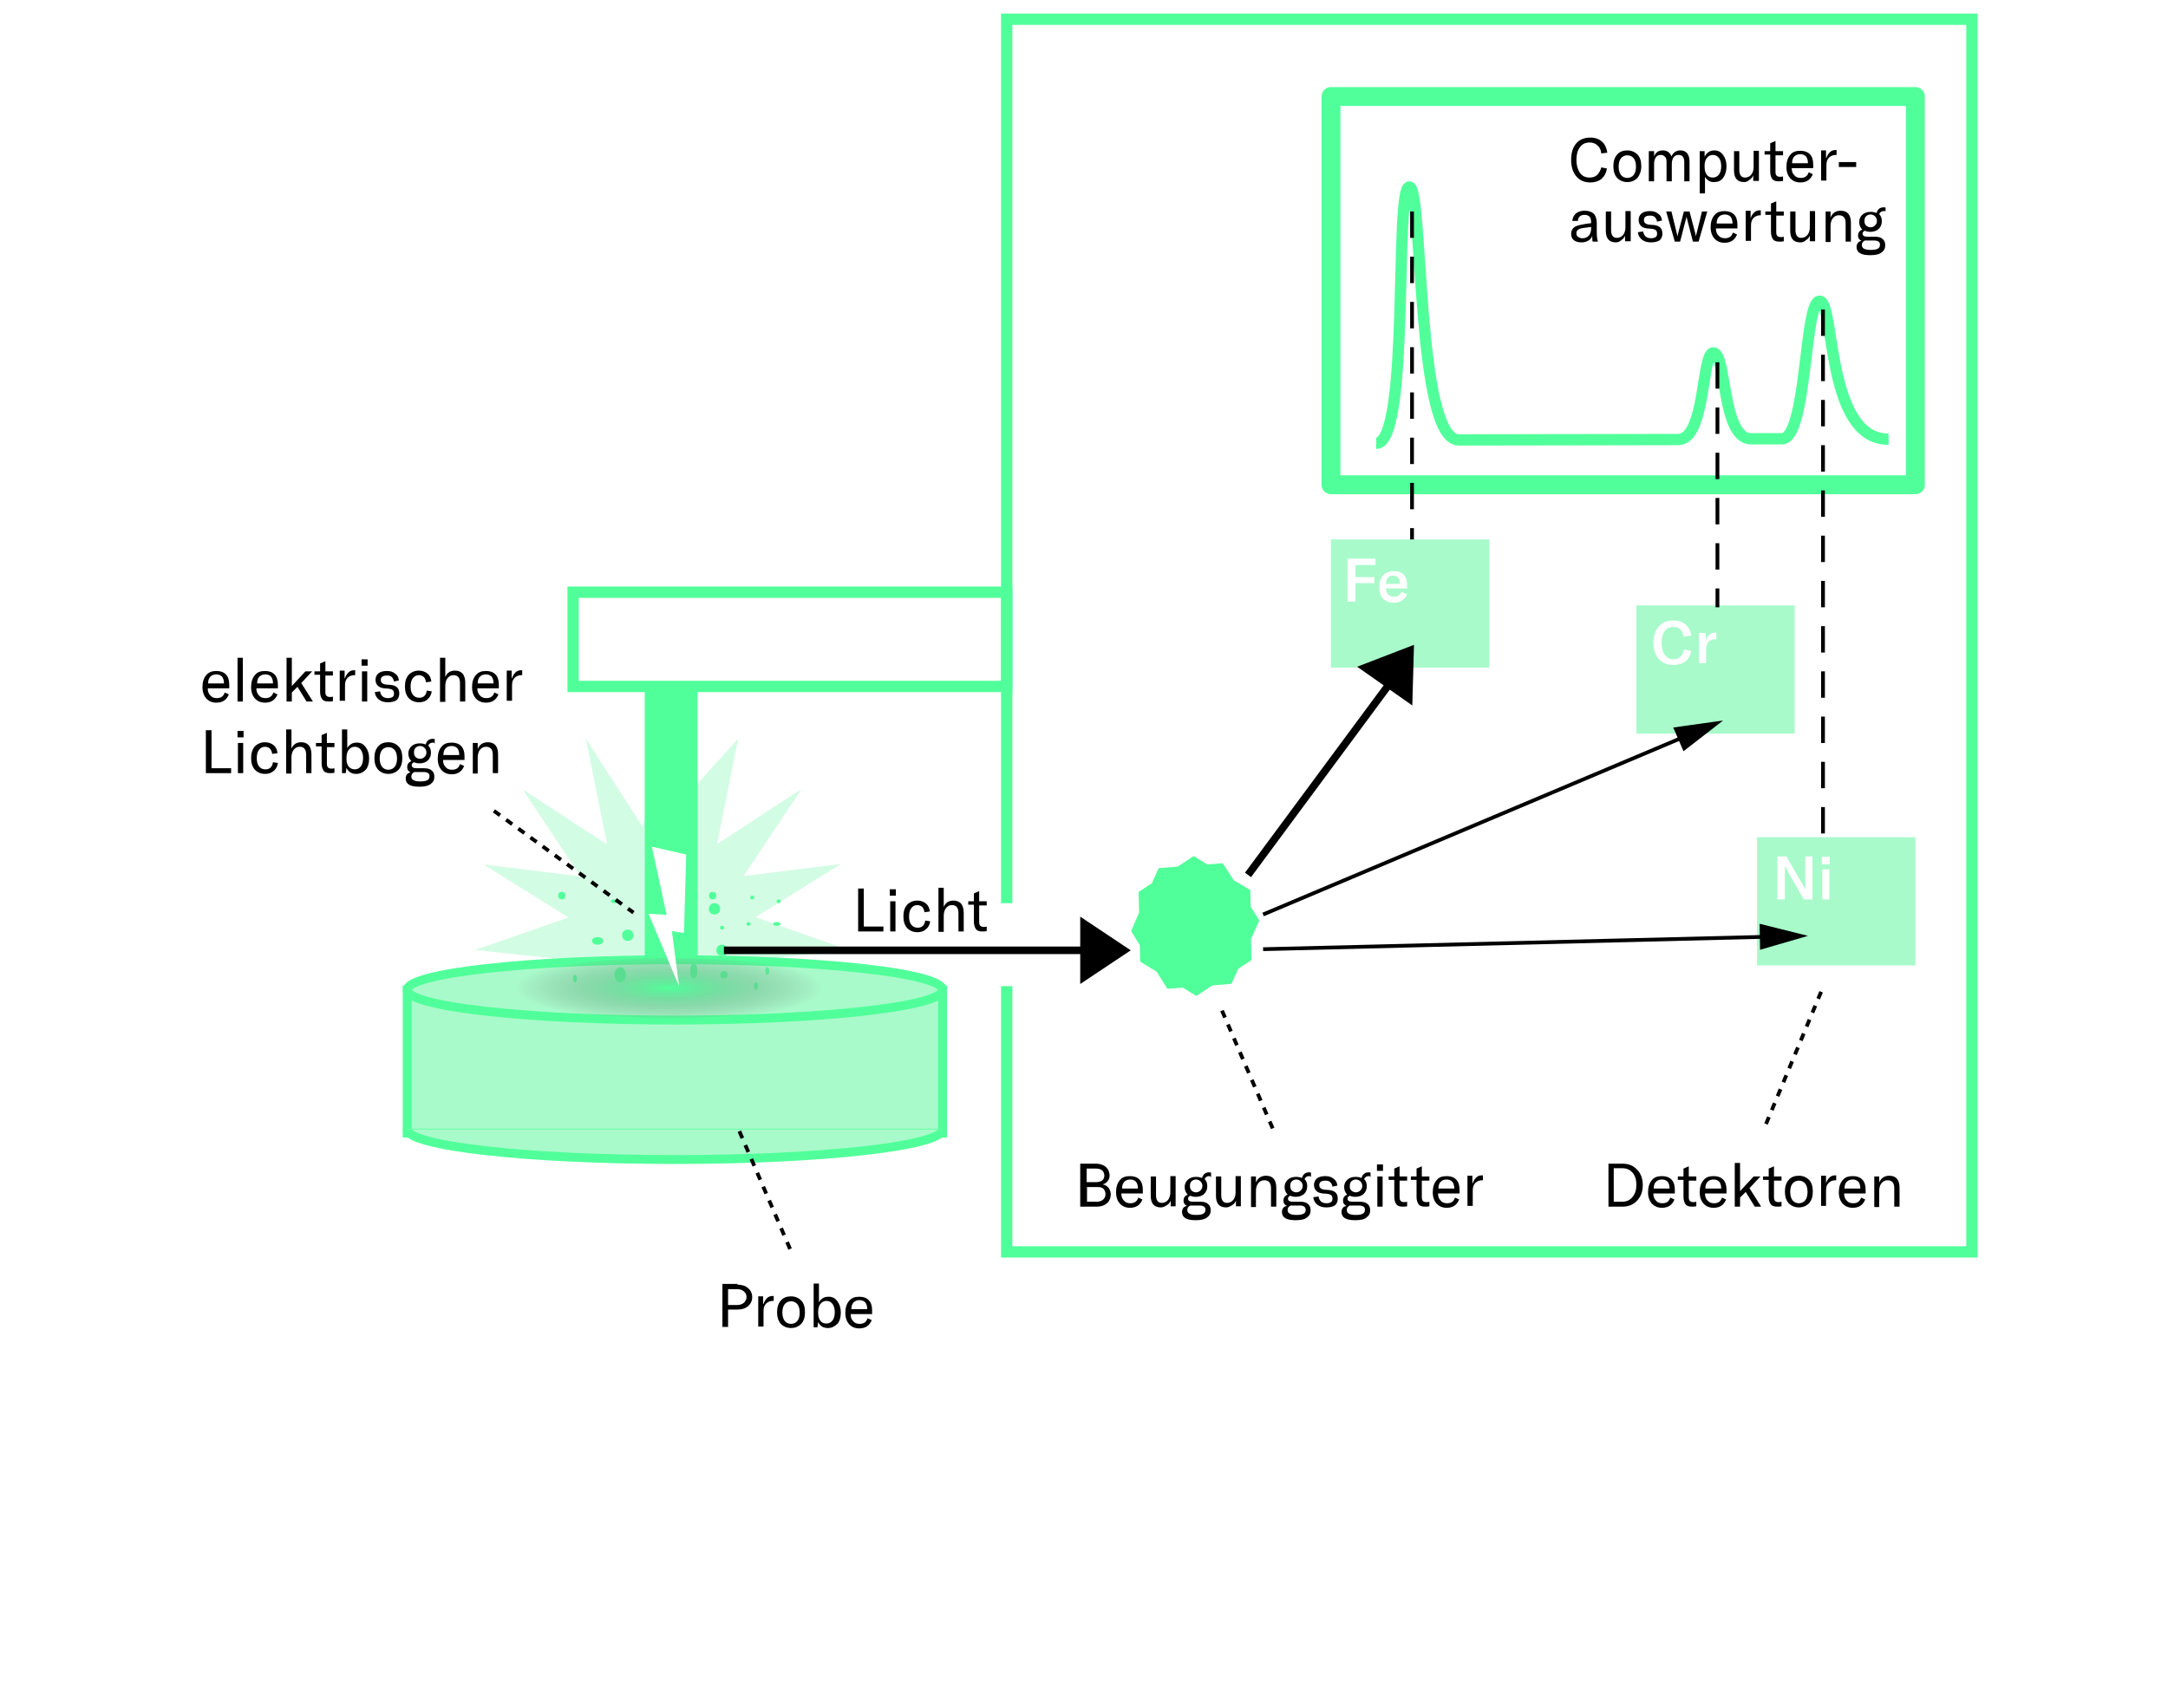 <?xml version="1.0" encoding="utf-8"?>
<!-- Generator: Adobe Illustrator 24.0.2, SVG Export Plug-In . SVG Version: 6.00 Build 0)  -->
<svg version="1.1" id="Ebene_1" xmlns="http://www.w3.org/2000/svg" xmlns:xlink="http://www.w3.org/1999/xlink" x="0px" y="0px"
	 viewBox="0 0 575 453.1" style="enable-background:new 0 0 575 453.1;" xml:space="preserve">
<style type="text/css">
	.st0{fill:#FFFFFF;}
	.st1{fill:#A8FACA;fill-opacity:0.5;}
	.st2{fill:#FFFFFF;stroke:#51FF9A;stroke-width:5;stroke-linejoin:round;}
	.st3{fill:#A8FACA;}
	.st4{fill:#51FF9A;}
	.st5{fill:none;stroke:#51FF9A;stroke-width:3;stroke-miterlimit:10;}
	.st6{fill:none;stroke:#000000;stroke-miterlimit:10;stroke-dasharray:2,2;}
	.st7{fill:#A8FACA;stroke:#51FF9A;stroke-width:2.36;stroke-miterlimit:10;}
	.st8{fill:none;stroke:#51FF9A;stroke-width:2.36;stroke-miterlimit:10;}
	.st9{fill:none;stroke:#000000;stroke-miterlimit:10;}
	.st10{stroke:#000000;}
	.st11{fill:none;stroke:#000000;stroke-width:2;stroke-miterlimit:10;}
	.st12{fill:none;stroke:#000000;}
	.st13{fill:none;stroke:#000000;stroke-linecap:square;stroke-dasharray:6,6;}
	.st14{fill:url(#SVGID_1_);}
</style>
<rect class="st0" width="575" height="453.1"/>
<path class="st0" d="M267,172.6H152v25h115V172.6z"/>
<path class="st1" d="M175.5,191.1l5.2,21.6l15.1-16.8l-5.6,28l22.4-14.6l-15.4,23.1l25.8-3.2l-22.6,14.1L225,252l-25.8,2.8l19.4,19
	l-24.6-9.1l10.8,26.1l-19.1-19.4l0.2,28.7l-10.4-26.3l-10.3,26.3l0.2-28.7l-19.1,19.4l10.8-26.1l-24.6,9.1l19.4-19L126,252l24.8-8.6
	l-22.6-14.1l25.8,3.2l-15.4-23.1l22.4,14.6l-5.6-28l15.1,23.4L175.5,191.1z"/>
<path class="st2" d="M508,25.6H353v103h155V25.6z"/>
<path class="st3" d="M395,143.1h-42v34h42V143.1z"/>
<path class="st3" d="M476,160.6h-42v34h42V160.6z"/>
<path class="st3" d="M508,222.1h-42v34h42V222.1z"/>
<path class="st4" d="M185,183.1v75.7c0,0-2.1,9.3-7,9.3c-5.4,0-7-9.3-7-9.3v-75.7H185z"/>
<path class="st5" d="M267,157.1H152v25h115V157.1z"/>
<path class="st5" d="M365,117.6c9.1,0,4.7-68,8.8-68c3.7,0,1.7,67.1,13.1,67.1c22.6,0,42.8-0.1,58.2-0.1c7.3,0,6.2-23,9.3-23
	c3.6,0,2.2,22.8,10,22.8c9.3,0,0.8,0,8.2,0c6.7,0,5.9-36.5,10-36.5c4.1,0,1.6,36.8,18.3,36.6"/>
<path class="st6" d="M483,263.1l-15,36"/>
<path d="M426.6,320.1v-11.4h3.7c1.6,0,2.9,0.5,3.9,1.6c1,1,1.5,2.4,1.5,4.1c0,1.7-0.5,3-1.5,4.1c-1,1.1-2.3,1.6-3.9,1.6H426.6z
	 M428.1,318.8h2.1c1.2,0,2.1-0.4,2.8-1.3c0.7-0.8,1-1.9,1-3.2c0-1.3-0.3-2.4-1-3.2c-0.7-0.8-1.6-1.2-2.8-1.2h-2.2V318.8z
	 M444.2,315.6v1h-5.7c0,0.8,0.2,1.4,0.7,1.9c0.4,0.5,1,0.7,1.7,0.7c1.1,0,1.8-0.5,2.1-1.5l1.1,0.5c-0.6,1.5-1.7,2.2-3.3,2.2
	c-1.2,0-2-0.4-2.7-1.1c-0.6-0.7-1-1.7-1-3c0-1.3,0.3-2.4,1-3.2c0.6-0.8,1.5-1.1,2.7-1.1c1.1,0,1.9,0.3,2.5,0.9
	C443.9,313.5,444.2,314.4,444.2,315.6z M442.8,315.4v-0.2c0-0.7-0.2-1.3-0.5-1.7c-0.4-0.4-0.9-0.6-1.5-0.6c-0.7,0-1.2,0.2-1.6,0.6
	c-0.4,0.4-0.6,1-0.6,1.8H442.8z M445,313.2v-1.1h1.5V310l1.4-0.6v2.7h2v1.1h-2v4.4c0,0.5,0.1,0.8,0.3,1c0.2,0.2,0.5,0.3,0.9,0.3
	c0.2,0,0.5,0,0.8-0.1v1.2c-0.4,0.1-0.7,0.1-1.2,0.1c-0.8,0-1.4-0.2-1.7-0.7c-0.3-0.4-0.5-1.1-0.5-1.9v-4.5H445z M457.9,315.6v1h-5.7
	c0,0.8,0.2,1.4,0.7,1.9c0.4,0.5,1,0.7,1.7,0.7c1.1,0,1.8-0.5,2.1-1.5l1.1,0.5c-0.6,1.5-1.7,2.2-3.3,2.2c-1.2,0-2-0.4-2.7-1.1
	c-0.6-0.7-1-1.7-1-3c0-1.3,0.3-2.4,1-3.2c0.6-0.8,1.5-1.1,2.7-1.1c1.1,0,1.9,0.3,2.5,0.9C457.6,313.5,457.9,314.4,457.9,315.6z
	 M456.5,315.4v-0.2c0-0.7-0.2-1.3-0.5-1.7c-0.4-0.4-0.9-0.6-1.5-0.6c-0.7,0-1.2,0.2-1.6,0.6c-0.4,0.4-0.6,1-0.6,1.8H456.5z
	 M465.4,320.1l-2.4-3.9l-1.5,1.5v2.4h-1.4v-11.6h1.4v7.5l3.6-3.9h1.8l-2.9,3.1l3.1,4.9H465.4z M467.6,313.2v-1.1h1.5V310l1.4-0.6
	v2.7h2v1.1h-2v4.4c0,0.5,0.1,0.8,0.3,1c0.2,0.2,0.5,0.3,0.9,0.3c0.2,0,0.5,0,0.8-0.1v1.2c-0.4,0.1-0.7,0.1-1.2,0.1
	c-0.8,0-1.4-0.2-1.7-0.7c-0.3-0.4-0.5-1.1-0.5-1.9v-4.5H467.6z M479.8,319.2c-0.7,0.7-1.6,1.1-2.7,1.1c-1.1,0-2-0.4-2.7-1.1
	c-0.7-0.8-1-1.8-1-3.1s0.3-2.3,1-3.1c0.7-0.8,1.6-1.1,2.7-1.1c1.1,0,2,0.4,2.7,1.1c0.7,0.7,1,1.8,1,3.1S480.5,318.4,479.8,319.2z
	 M475.4,318.4c0.4,0.5,1,0.8,1.7,0.8c0.7,0,1.3-0.3,1.7-0.8c0.4-0.5,0.6-1.3,0.6-2.2s-0.2-1.7-0.6-2.2c-0.4-0.5-1-0.8-1.7-0.8
	c-0.7,0-1.3,0.3-1.7,0.8c-0.4,0.5-0.6,1.3-0.6,2.2S475,317.8,475.4,318.4z M484.3,313.9c0.2-0.6,0.5-1.1,0.9-1.5
	c0.4-0.4,0.9-0.6,1.5-0.6c0.1,0,0.2,0,0.3,0v1.3h-0.1c-0.8,0-1.3,0.2-1.8,0.6c-0.3,0.3-0.6,0.7-0.7,1.2s-0.1,1-0.1,1.6v3.4H483v-8
	h1.3V313.9z M494.8,315.6v1h-5.7c0,0.8,0.2,1.4,0.7,1.9c0.4,0.5,1,0.7,1.7,0.7c1.1,0,1.8-0.5,2.1-1.5l1.1,0.5
	c-0.6,1.5-1.7,2.2-3.3,2.2c-1.2,0-2-0.4-2.7-1.1c-0.6-0.7-1-1.7-1-3c0-1.3,0.3-2.4,1-3.2c0.6-0.8,1.5-1.1,2.7-1.1
	c1.1,0,1.9,0.3,2.5,0.9C494.5,313.5,494.8,314.4,494.8,315.6z M493.4,315.4v-0.2c0-0.7-0.2-1.3-0.5-1.7c-0.4-0.4-0.9-0.6-1.5-0.6
	c-0.7,0-1.2,0.2-1.6,0.6c-0.4,0.4-0.6,1-0.6,1.8H493.4z M497.1,320.1v-8h1.3v1.6c0.5-1.2,1.4-1.8,2.7-1.8c1.8,0,2.7,1.1,2.7,3.2v5
	h-1.4v-4.9c0-1.4-0.6-2.1-1.8-2.1c-0.7,0-1.2,0.3-1.6,0.8c-0.4,0.5-0.6,1.2-0.6,2.1v4.2H497.1z"/>
<path d="M292.4,314.2c0.7,0.1,1.2,0.4,1.6,0.9c0.4,0.5,0.6,1.1,0.6,1.8c0,0.4-0.1,0.8-0.2,1.1c-0.1,0.3-0.3,0.7-0.6,1
	c-0.3,0.3-0.7,0.6-1.2,0.8c-0.5,0.2-1.1,0.3-1.8,0.3h-4.3v-11.4h4c0.7,0,1.3,0.1,1.8,0.3c0.5,0.2,0.9,0.4,1.2,0.8
	c0.3,0.3,0.5,0.6,0.6,1s0.2,0.7,0.2,1c0,0.6-0.2,1.1-0.5,1.5C293.5,313.7,293,314.1,292.4,314.2z M290.6,310h-2.4v3.6h2.4
	c1.5,0,2.3-0.6,2.3-1.8C292.8,310.6,292.1,310,290.6,310z M290.8,318.8c0.8,0,1.4-0.2,1.8-0.6c0.4-0.4,0.6-0.8,0.6-1.4
	c0-0.6-0.2-1-0.5-1.4c-0.4-0.4-0.9-0.5-1.6-0.5h-2.8v3.9H290.8z M303.1,315.6v1h-5.7c0,0.8,0.2,1.4,0.7,1.9c0.4,0.5,1,0.7,1.7,0.7
	c1.1,0,1.8-0.5,2.1-1.5l1.1,0.5c-0.6,1.5-1.7,2.2-3.3,2.2c-1.2,0-2-0.4-2.7-1.1c-0.6-0.7-1-1.7-1-3c0-1.3,0.3-2.4,1-3.2
	c0.6-0.8,1.5-1.1,2.7-1.1c1.1,0,1.9,0.3,2.5,0.9C302.8,313.5,303.1,314.4,303.1,315.6z M301.8,315.4v-0.2c0-0.7-0.2-1.3-0.5-1.7
	c-0.4-0.4-0.9-0.6-1.5-0.6c-0.7,0-1.2,0.2-1.6,0.6c-0.4,0.4-0.6,1-0.6,1.8H301.8z M307.9,320.3c-1.8,0-2.7-1-2.7-3.1v-5.1h1.4v4.9
	c0,0.7,0.1,1.2,0.4,1.6c0.3,0.4,0.7,0.5,1.2,0.5c0.6,0,1.2-0.3,1.6-0.8c0.4-0.5,0.6-1.2,0.6-2v-4.3h1.4v8h-1.3v-1.5
	c-0.2,0.5-0.5,0.9-1,1.2C308.9,320.1,308.4,320.3,307.9,320.3z M320.7,312c-0.6,0-1,0.3-1.2,0.8c0.5,0.5,0.7,1.1,0.7,1.9
	c0,0.8-0.3,1.5-0.8,2c-0.5,0.5-1.3,0.8-2.2,0.8c-0.6,0-1.1-0.1-1.5-0.3c-0.4,0.2-0.6,0.4-0.6,0.8c0,0.5,0.4,0.8,1.3,0.8h2
	c0.9,0,1.6,0.2,2,0.6c0.5,0.4,0.7,0.9,0.7,1.7c0,0.8-0.3,1.4-1,1.9c-0.7,0.5-1.6,0.7-3,0.7c-2.4,0-3.6-0.7-3.6-2.2
	c0-0.4,0.1-0.7,0.3-1c0.2-0.3,0.5-0.5,1-0.6c-0.6-0.3-0.9-0.7-0.9-1.4c0-0.8,0.4-1.3,1.1-1.6c-0.5-0.5-0.8-1.2-0.8-2
	c0-0.8,0.3-1.4,0.8-1.9c0.5-0.5,1.3-0.8,2.2-0.8c0.6,0,1.1,0.1,1.6,0.3c0.3-1,0.9-1.5,1.9-1.5c0.2,0,0.4,0,0.5,0.1v1.2
	C321,312,320.8,312,320.7,312z M316,315.8c0.3,0.3,0.7,0.5,1.2,0.5s0.9-0.2,1.2-0.5c0.3-0.3,0.5-0.7,0.5-1.2c0-0.5-0.2-0.9-0.5-1.2
	c-0.3-0.3-0.7-0.5-1.2-0.5c-0.5,0-0.9,0.2-1.2,0.5c-0.3,0.3-0.4,0.7-0.4,1.2S315.7,315.5,316,315.8z M318.1,319.8h-1.7
	c-0.2,0-0.4,0-0.7,0c-0.6,0.3-0.8,0.7-0.8,1.2c0,0.9,0.8,1.3,2.4,1.3c1.6,0,2.4-0.4,2.4-1.3C319.8,320.2,319.2,319.8,318.1,319.8z
	 M325.2,320.3c-1.8,0-2.7-1-2.7-3.1v-5.1h1.4v4.9c0,0.7,0.1,1.2,0.4,1.6c0.3,0.4,0.7,0.5,1.2,0.5c0.6,0,1.2-0.3,1.6-0.8
	c0.4-0.5,0.6-1.2,0.6-2v-4.3h1.4v8h-1.3v-1.5c-0.2,0.5-0.5,0.9-1,1.2C326.2,320.1,325.7,320.3,325.2,320.3z M331.8,320.1v-8h1.3v1.6
	c0.5-1.2,1.4-1.8,2.7-1.8c1.8,0,2.7,1.1,2.7,3.2v5h-1.4v-4.9c0-1.4-0.6-2.1-1.8-2.1c-0.7,0-1.2,0.3-1.6,0.8
	c-0.4,0.5-0.6,1.2-0.6,2.1v4.2H331.8z M347.2,312c-0.6,0-1,0.3-1.2,0.8c0.5,0.5,0.7,1.1,0.7,1.9c0,0.8-0.3,1.5-0.8,2
	c-0.5,0.5-1.3,0.8-2.2,0.8c-0.6,0-1.1-0.1-1.5-0.3c-0.4,0.2-0.6,0.4-0.6,0.8c0,0.5,0.4,0.8,1.3,0.8h2c0.9,0,1.6,0.2,2,0.6
	c0.5,0.4,0.7,0.9,0.7,1.7c0,0.8-0.3,1.4-1,1.9c-0.6,0.5-1.6,0.7-3,0.7c-2.4,0-3.6-0.7-3.6-2.2c0-0.4,0.1-0.7,0.3-1
	c0.2-0.3,0.5-0.5,1-0.6c-0.6-0.3-0.9-0.7-0.9-1.4c0-0.8,0.4-1.3,1.1-1.6c-0.5-0.5-0.8-1.2-0.8-2c0-0.8,0.3-1.4,0.8-1.9
	c0.5-0.5,1.3-0.8,2.2-0.8c0.6,0,1.1,0.1,1.6,0.3c0.3-1,0.9-1.5,1.9-1.5c0.2,0,0.4,0,0.5,0.1v1.2C347.6,312,347.4,312,347.2,312z
	 M342.6,315.8c0.3,0.3,0.7,0.5,1.2,0.5c0.5,0,0.9-0.2,1.2-0.5c0.3-0.3,0.5-0.7,0.5-1.2c0-0.5-0.2-0.9-0.5-1.2
	c-0.3-0.3-0.7-0.5-1.2-0.5c-0.5,0-0.9,0.2-1.2,0.5c-0.3,0.3-0.4,0.7-0.4,1.2S342.3,315.5,342.6,315.8z M344.7,319.8H343
	c-0.2,0-0.4,0-0.7,0c-0.6,0.3-0.8,0.7-0.8,1.2c0,0.9,0.8,1.3,2.4,1.3c1.6,0,2.4-0.4,2.4-1.3C346.3,320.2,345.8,319.8,344.7,319.8z
	 M351.8,320.3c-1,0-1.7-0.2-2.4-0.7c-0.6-0.5-1-1.1-1.1-2l1.4-0.2c0.2,1.2,0.9,1.8,2.1,1.8c0.5,0,0.9-0.1,1.2-0.3
	c0.3-0.2,0.4-0.5,0.4-0.9c0-0.4-0.1-0.7-0.3-0.9c-0.2-0.2-0.5-0.3-1-0.4l-1.3-0.1c-0.8-0.1-1.3-0.3-1.7-0.7
	c-0.4-0.4-0.6-0.9-0.6-1.6c0-0.7,0.3-1.3,0.8-1.7s1.3-0.6,2.2-0.6c0.9,0,1.6,0.2,2.2,0.7c0.6,0.4,0.9,1,1,1.8l-1.3,0.3
	c-0.1-0.5-0.3-0.9-0.6-1.2c-0.3-0.3-0.7-0.4-1.3-0.4c-0.5,0-0.9,0.1-1.2,0.3c-0.3,0.2-0.4,0.5-0.4,0.9c0,0.7,0.5,1.1,1.4,1.2
	l1.3,0.1c1.5,0.2,2.2,0.9,2.2,2.3c0,0.8-0.3,1.4-0.8,1.8C353.5,320.1,352.7,320.3,351.8,320.3z M363,312c-0.6,0-1,0.3-1.2,0.8
	c0.5,0.5,0.7,1.1,0.7,1.9c0,0.8-0.3,1.5-0.8,2c-0.5,0.5-1.3,0.8-2.2,0.8c-0.6,0-1.1-0.1-1.5-0.3c-0.4,0.2-0.6,0.4-0.6,0.8
	c0,0.5,0.4,0.8,1.3,0.8h2c0.9,0,1.6,0.2,2,0.6c0.5,0.4,0.7,0.9,0.7,1.7c0,0.8-0.3,1.4-1,1.9c-0.6,0.5-1.6,0.7-3,0.7
	c-2.4,0-3.6-0.7-3.6-2.2c0-0.4,0.1-0.7,0.3-1c0.2-0.3,0.5-0.5,1-0.6c-0.6-0.3-0.9-0.7-0.9-1.4c0-0.8,0.4-1.3,1.1-1.6
	c-0.5-0.5-0.8-1.2-0.8-2c0-0.8,0.3-1.4,0.8-1.9c0.5-0.5,1.3-0.8,2.2-0.8c0.6,0,1.1,0.1,1.6,0.3c0.3-1,0.9-1.5,1.9-1.5
	c0.2,0,0.4,0,0.5,0.1v1.2C363.4,312,363.2,312,363,312z M358.4,315.8c0.3,0.3,0.7,0.5,1.2,0.5c0.5,0,0.9-0.2,1.2-0.5
	c0.3-0.3,0.5-0.7,0.5-1.2c0-0.5-0.2-0.9-0.5-1.2c-0.3-0.3-0.7-0.5-1.2-0.5c-0.5,0-0.9,0.2-1.2,0.5c-0.3,0.3-0.4,0.7-0.4,1.2
	S358,315.5,358.4,315.8z M360.4,319.8h-1.7c-0.2,0-0.4,0-0.7,0c-0.6,0.3-0.8,0.7-0.8,1.2c0,0.9,0.8,1.3,2.4,1.3
	c1.6,0,2.4-0.4,2.4-1.3C362.1,320.2,361.5,319.8,360.4,319.8z M365.2,310.6v-1.7h1.6v1.7H365.2z M365.3,320.1v-8h1.4v8H365.3z
	 M368.3,313.2v-1.1h1.5V310l1.4-0.6v2.7h2v1.1h-2v4.4c0,0.5,0.1,0.8,0.3,1c0.2,0.2,0.5,0.3,0.9,0.3c0.2,0,0.5,0,0.8-0.1v1.2
	c-0.4,0.1-0.7,0.1-1.2,0.1c-0.8,0-1.4-0.2-1.7-0.7c-0.3-0.4-0.5-1.1-0.5-1.9v-4.5H368.3z M374.2,313.2v-1.1h1.5V310l1.4-0.6v2.7h2
	v1.1h-2v4.4c0,0.5,0.1,0.8,0.3,1c0.2,0.2,0.5,0.3,0.9,0.3c0.2,0,0.5,0,0.8-0.1v1.2c-0.4,0.1-0.7,0.1-1.2,0.1c-0.8,0-1.4-0.2-1.7-0.7
	c-0.3-0.4-0.5-1.1-0.5-1.9v-4.5H374.2z M387.1,315.6v1h-5.7c0,0.8,0.2,1.4,0.7,1.9c0.4,0.5,1,0.7,1.7,0.7c1.1,0,1.8-0.5,2.1-1.5
	l1.1,0.5c-0.6,1.5-1.7,2.2-3.3,2.2c-1.2,0-2-0.4-2.7-1.1c-0.6-0.7-1-1.7-1-3c0-1.3,0.3-2.4,1-3.2c0.6-0.8,1.5-1.1,2.7-1.1
	c1.1,0,1.9,0.3,2.5,0.9C386.8,313.5,387.1,314.4,387.1,315.6z M385.7,315.4v-0.2c0-0.7-0.2-1.3-0.5-1.7c-0.4-0.4-0.9-0.6-1.5-0.6
	c-0.7,0-1.2,0.2-1.6,0.6c-0.4,0.4-0.6,1-0.6,1.8H385.7z M390.6,313.9c0.2-0.6,0.5-1.1,0.9-1.5c0.4-0.4,0.9-0.6,1.5-0.6
	c0.1,0,0.2,0,0.3,0v1.3h-0.1c-0.8,0-1.3,0.2-1.8,0.6c-0.3,0.3-0.6,0.7-0.7,1.2c-0.1,0.4-0.1,1-0.1,1.6v3.4h-1.4v-8h1.3V313.9z"/>
<path d="M421.8,48.4c-1.7,0-2.9-0.6-3.8-1.7c-0.9-1.1-1.3-2.6-1.3-4.3c0-1.8,0.4-3.2,1.3-4.3c0.9-1.1,2.2-1.6,3.8-1.6
	c1.3,0,2.4,0.4,3.1,1.1c0.8,0.7,1.2,1.7,1.4,2.9l-1.6,0.2c-0.1-0.9-0.4-1.6-1-2.1c-0.5-0.5-1.2-0.8-2.1-0.8c-1.1,0-2,0.4-2.6,1.3
	c-0.6,0.8-0.9,1.9-0.9,3.3c0,1.4,0.3,2.5,0.9,3.4c0.6,0.9,1.5,1.3,2.6,1.3c0.8,0,1.5-0.2,2-0.7c0.5-0.5,0.9-1.2,1.1-2l1.5,0.3
	c-0.2,1.2-0.7,2.1-1.5,2.8C424.1,48,423.1,48.4,421.8,48.4z M434.3,47.2c-0.7,0.7-1.6,1.1-2.7,1.1c-1.1,0-2-0.4-2.7-1.1
	c-0.7-0.8-1-1.8-1-3.1s0.3-2.3,1-3.1c0.7-0.8,1.6-1.1,2.7-1.1c1.1,0,2,0.4,2.7,1.1c0.7,0.7,1,1.8,1,3.1S434.9,46.4,434.3,47.2z
	 M429.9,46.4c0.4,0.5,1,0.8,1.7,0.8c0.7,0,1.3-0.3,1.7-0.8c0.4-0.5,0.6-1.3,0.6-2.2s-0.2-1.7-0.6-2.2c-0.4-0.5-1-0.8-1.7-0.8
	c-0.7,0-1.3,0.3-1.7,0.8c-0.4,0.5-0.6,1.3-0.6,2.2S429.5,45.8,429.9,46.4z M437.4,40.1h1.3v1.4c0.4-1.1,1.2-1.6,2.3-1.6
	c1.1,0,1.9,0.5,2.3,1.6c0.5-1.1,1.3-1.6,2.4-1.6c0.8,0,1.4,0.3,1.8,0.8s0.6,1.3,0.6,2.2v5.2h-1.4V43c0-1.3-0.5-1.9-1.5-1.9
	c-0.6,0-1,0.2-1.3,0.6c-0.3,0.4-0.5,1-0.5,1.7v4.7h-1.4v-5.2c0-0.6-0.1-1-0.4-1.3c-0.3-0.3-0.6-0.5-1.1-0.5c-0.6,0-1,0.2-1.3,0.6
	c-0.3,0.4-0.5,1-0.5,1.7v4.7h-1.4V40.1z M450.8,51.2V40.1h1.3v1.5c0.5-1.1,1.4-1.7,2.6-1.7c1,0,1.7,0.4,2.3,1.2
	c0.6,0.8,0.9,1.8,0.9,3c0,1.3-0.3,2.3-0.9,3.1c-0.6,0.8-1.4,1.1-2.4,1.1c-0.6,0-1.1-0.1-1.5-0.4c-0.4-0.3-0.7-0.6-0.9-1v4.4H450.8z
	 M454.3,47.1c0.7,0,1.2-0.3,1.6-0.8c0.4-0.5,0.6-1.3,0.6-2.2s-0.2-1.7-0.6-2.2c-0.4-0.5-0.9-0.8-1.6-0.8s-1.2,0.3-1.6,0.8
	c-0.4,0.5-0.6,1.2-0.6,2v0.4c0,0.9,0.2,1.6,0.6,2.1C453.1,46.9,453.6,47.1,454.3,47.1z M462.6,48.3c-1.8,0-2.7-1-2.7-3.1v-5.1h1.4
	v4.9c0,0.7,0.1,1.2,0.4,1.6c0.3,0.4,0.7,0.5,1.2,0.5c0.6,0,1.2-0.3,1.6-0.8c0.4-0.5,0.6-1.2,0.6-2v-4.3h1.4v8H465v-1.5
	c-0.2,0.5-0.5,0.9-1,1.2C463.6,48.1,463.1,48.3,462.6,48.3z M468,41.2v-1.1h1.5V38l1.4-0.6v2.7h2v1.1h-2v4.4c0,0.5,0.1,0.8,0.3,1
	c0.2,0.2,0.5,0.3,0.9,0.3c0.2,0,0.5,0,0.8-0.1v1.2c-0.4,0.1-0.7,0.1-1.2,0.1c-0.8,0-1.4-0.2-1.7-0.7c-0.3-0.4-0.5-1.1-0.5-1.9v-4.5
	H468z M480.9,43.6v1h-5.7c0,0.8,0.2,1.4,0.7,1.9c0.4,0.5,1,0.7,1.7,0.7c1.1,0,1.8-0.5,2.1-1.5l1.1,0.5c-0.6,1.5-1.7,2.2-3.3,2.2
	c-1.2,0-2-0.4-2.7-1.1c-0.6-0.7-1-1.7-1-3c0-1.3,0.3-2.4,1-3.2c0.6-0.8,1.5-1.1,2.7-1.1c1.1,0,1.9,0.3,2.5,0.9
	C480.6,41.5,480.9,42.4,480.9,43.6z M479.5,43.4v-0.2c0-0.7-0.2-1.3-0.5-1.7c-0.4-0.4-0.9-0.6-1.5-0.6c-0.7,0-1.2,0.2-1.6,0.6
	c-0.4,0.4-0.6,1-0.6,1.8H479.5z M484.4,41.9c0.2-0.6,0.5-1.1,0.9-1.5c0.4-0.4,0.9-0.6,1.5-0.6c0.1,0,0.2,0,0.3,0v1.3H487
	c-0.8,0-1.3,0.2-1.8,0.6c-0.3,0.3-0.6,0.7-0.7,1.2c-0.1,0.4-0.1,1-0.1,1.6v3.4h-1.4v-8h1.3V41.9z M487.7,43h4.6v1.3h-4.6V43z
	 M419.4,64.3c-0.8,0-1.5-0.2-2-0.6s-0.7-1-0.7-1.7c0-0.8,0.4-1.5,1.1-1.9c0.6-0.3,1.5-0.5,2.7-0.7l1.5-0.2v-0.1
	c0-0.7-0.1-1.3-0.4-1.6c-0.3-0.3-0.7-0.5-1.3-0.5c-0.5,0-1,0.1-1.3,0.4c-0.3,0.3-0.5,0.7-0.5,1.2H417c0.1-0.8,0.4-1.5,1-2
	c0.6-0.5,1.4-0.7,2.3-0.7c1.1,0,1.9,0.3,2.4,0.8c0.5,0.5,0.8,1.4,0.8,2.5v2.2c0,1.2,0.1,2.1,0.3,2.7h-1.4c-0.1-0.4-0.1-0.9-0.1-1.5
	c-0.2,0.5-0.5,0.9-1,1.2C420.6,64.2,420.1,64.3,419.4,64.3z M419.7,63.2c0.7,0,1.2-0.2,1.7-0.7c0.4-0.5,0.6-1.1,0.6-1.9v-0.4
	l-2.2,0.3c-0.6,0.1-1,0.2-1.3,0.5c-0.3,0.2-0.4,0.5-0.4,0.9s0.1,0.7,0.4,0.9C418.9,63.1,419.2,63.2,419.7,63.2z M428.6,64.3
	c-1.8,0-2.7-1-2.7-3.1v-5.1h1.4v4.9c0,0.7,0.1,1.2,0.4,1.6c0.3,0.4,0.7,0.5,1.2,0.5c0.6,0,1.2-0.3,1.6-0.8c0.4-0.5,0.6-1.2,0.6-2
	v-4.3h1.4v8H431v-1.5c-0.2,0.5-0.5,0.9-1,1.2C429.6,64.1,429.1,64.3,428.6,64.3z M437.9,64.3c-1,0-1.7-0.2-2.4-0.7
	c-0.6-0.5-1-1.1-1.1-2l1.4-0.2c0.2,1.2,0.9,1.8,2.1,1.8c0.5,0,0.9-0.1,1.2-0.3c0.3-0.2,0.4-0.5,0.4-0.9c0-0.4-0.1-0.7-0.3-0.9
	c-0.2-0.2-0.5-0.3-1-0.4l-1.3-0.1c-0.8-0.1-1.4-0.3-1.7-0.7c-0.4-0.4-0.6-0.9-0.6-1.6c0-0.7,0.3-1.3,0.8-1.7
	c0.5-0.4,1.3-0.6,2.2-0.6c0.9,0,1.6,0.2,2.2,0.7c0.6,0.4,0.9,1,1,1.8l-1.3,0.3c-0.1-0.5-0.3-0.9-0.6-1.2c-0.3-0.3-0.7-0.4-1.3-0.4
	c-0.5,0-1,0.1-1.2,0.3c-0.3,0.2-0.4,0.5-0.4,0.9c0,0.7,0.5,1.1,1.4,1.2l1.3,0.1c1.5,0.2,2.2,0.9,2.2,2.3c0,0.8-0.3,1.4-0.8,1.8
	C439.6,64.1,438.8,64.3,437.9,64.3z M444.2,64.1l-2.3-8h1.4l1.4,5.7c0.1,0.3,0.1,0.6,0.2,0.9h0c0,0,0.1-0.3,0.2-0.9l1.5-5.7h1.5
	l1.5,5.7c0.1,0.6,0.2,0.9,0.2,0.9h0c0-0.3,0.1-0.6,0.2-0.9l1.4-5.7h1.4l-2.3,8h-1.5l-1.5-5.8c-0.1-0.3-0.1-0.6-0.2-0.9h0
	c0,0.3-0.1,0.6-0.2,0.9l-1.5,5.8H444.2z M460.8,59.6v1h-5.7c0,0.8,0.2,1.4,0.7,1.9c0.4,0.5,1,0.7,1.7,0.7c1.1,0,1.8-0.5,2.1-1.5
	l1.1,0.5c-0.6,1.5-1.7,2.2-3.3,2.2c-1.2,0-2-0.4-2.7-1.1c-0.6-0.7-1-1.7-1-3c0-1.3,0.3-2.4,1-3.2c0.6-0.8,1.5-1.1,2.7-1.1
	c1.1,0,1.9,0.3,2.5,0.9C460.5,57.5,460.8,58.4,460.8,59.6z M459.5,59.4v-0.2c0-0.7-0.2-1.3-0.5-1.7c-0.4-0.4-0.9-0.6-1.5-0.6
	c-0.7,0-1.2,0.2-1.6,0.6c-0.4,0.4-0.6,1-0.6,1.8H459.5z M464.3,57.9c0.2-0.6,0.5-1.1,0.9-1.5c0.4-0.4,0.9-0.6,1.5-0.6
	c0.1,0,0.2,0,0.3,0v1.3H467c-0.8,0-1.3,0.2-1.8,0.6c-0.3,0.3-0.6,0.7-0.7,1.2c-0.1,0.4-0.1,1-0.1,1.6v3.4h-1.4v-8h1.3V57.9z
	 M468.2,57.2v-1.1h1.5V54l1.4-0.6v2.7h2v1.1h-2v4.4c0,0.5,0.1,0.8,0.3,1c0.2,0.2,0.5,0.3,0.9,0.3c0.2,0,0.5,0,0.8-0.1v1.2
	c-0.4,0.1-0.7,0.1-1.2,0.1c-0.8,0-1.4-0.2-1.7-0.7c-0.3-0.4-0.5-1.1-0.5-1.9v-4.5H468.2z M477.5,64.3c-1.8,0-2.7-1-2.7-3.1v-5.1h1.4
	v4.9c0,0.7,0.1,1.2,0.4,1.6c0.3,0.4,0.7,0.5,1.2,0.5c0.6,0,1.2-0.3,1.6-0.8c0.4-0.5,0.6-1.2,0.6-2v-4.3h1.4v8H480v-1.5
	c-0.2,0.5-0.5,0.9-1,1.2C478.6,64.1,478.1,64.3,477.5,64.3z M484.2,64.1v-8h1.3v1.6c0.5-1.2,1.4-1.8,2.7-1.8c1.8,0,2.7,1.1,2.7,3.2
	v5h-1.4v-4.9c0-1.4-0.6-2.1-1.8-2.1c-0.7,0-1.2,0.3-1.6,0.8c-0.4,0.5-0.6,1.2-0.6,2.1v4.2H484.2z M499.6,56c-0.6,0-1,0.3-1.2,0.8
	c0.5,0.5,0.7,1.1,0.7,1.9c0,0.8-0.3,1.5-0.8,2c-0.5,0.5-1.3,0.8-2.2,0.8c-0.6,0-1.1-0.1-1.5-0.3c-0.4,0.2-0.6,0.4-0.6,0.8
	c0,0.5,0.4,0.8,1.3,0.8h2c0.9,0,1.6,0.2,2,0.6c0.5,0.4,0.7,0.9,0.7,1.7c0,0.8-0.3,1.4-1,1.9c-0.7,0.5-1.6,0.7-3,0.7
	c-2.4,0-3.6-0.7-3.6-2.2c0-0.4,0.1-0.7,0.3-1c0.2-0.3,0.5-0.5,1-0.6c-0.6-0.3-0.9-0.7-0.9-1.4c0-0.8,0.4-1.3,1.1-1.6
	c-0.5-0.5-0.8-1.2-0.8-2c0-0.8,0.3-1.4,0.8-1.9c0.5-0.5,1.3-0.8,2.2-0.8c0.6,0,1.1,0.1,1.6,0.3c0.3-1,0.9-1.5,1.9-1.5
	c0.2,0,0.4,0,0.5,0.1V56C499.9,56,499.8,56,499.6,56z M494.9,59.8c0.3,0.3,0.7,0.5,1.2,0.5s0.9-0.2,1.2-0.5c0.3-0.3,0.5-0.7,0.5-1.2
	s-0.2-0.9-0.5-1.2c-0.3-0.3-0.7-0.5-1.2-0.5c-0.5,0-0.9,0.2-1.2,0.5c-0.3,0.3-0.4,0.7-0.4,1.2C494.5,59.1,494.6,59.5,494.9,59.8z
	 M497,63.8h-1.7c-0.2,0-0.4,0-0.7,0c-0.6,0.3-0.8,0.7-0.8,1.2c0,0.9,0.8,1.3,2.4,1.3c1.6,0,2.4-0.4,2.4-1.3
	C498.7,64.2,498.1,63.8,497,63.8z"/>
<path class="st7" d="M250,262.6H108v38h142V262.6z"/>
<path class="st7" d="M250,262.6c0,4.4-31.8,8-71,8s-71-3.6-71-8c0-4.4,31.8-8,71-8S250,258.2,250,262.6z"/>
<path class="st3" d="M250,299.6c0,4.4-31.8,8-71,8s-71-3.6-71-8"/>
<path class="st8" d="M250,299.6c0,4.4-31.8,8-71,8s-71-3.6-71-8"/>
<path d="M195.6,340.8c1.2,0,2.1,0.3,2.8,0.9c0.7,0.6,1.1,1.4,1.1,2.4s-0.4,1.8-1.1,2.4c-0.7,0.6-1.6,0.9-2.8,0.9h-2.5v4.6h-1.5
	v-11.4H195.6z M195.5,346.2c0.7,0,1.3-0.2,1.8-0.6c0.4-0.4,0.7-0.9,0.7-1.5s-0.2-1.1-0.7-1.5c-0.4-0.4-1-0.6-1.8-0.6h-2.4v4.2H195.5
	z M202.5,345.9c0.2-0.6,0.5-1.1,0.9-1.5c0.4-0.4,0.9-0.6,1.5-0.6c0.1,0,0.2,0,0.3,0v1.3h-0.1c-0.8,0-1.3,0.2-1.8,0.6
	c-0.3,0.3-0.6,0.7-0.7,1.2c-0.1,0.4-0.1,1-0.1,1.6v3.4h-1.4v-8h1.3V345.9z M212.5,351.2c-0.7,0.7-1.6,1.1-2.7,1.1s-2-0.4-2.7-1.1
	c-0.7-0.8-1-1.8-1-3.1s0.3-2.3,1-3.1c0.7-0.8,1.6-1.1,2.7-1.1s2,0.4,2.7,1.1c0.7,0.7,1,1.8,1,3.1S213.2,350.4,212.5,351.2z
	 M208.1,350.4c0.4,0.5,1,0.8,1.7,0.8s1.3-0.3,1.7-0.8c0.4-0.5,0.6-1.3,0.6-2.2s-0.2-1.7-0.6-2.2c-0.4-0.5-1-0.8-1.7-0.8
	s-1.3,0.3-1.7,0.8c-0.4,0.5-0.6,1.3-0.6,2.2S207.7,349.8,208.1,350.4z M219.6,352.3c-0.6,0-1.1-0.1-1.6-0.4c-0.4-0.3-0.8-0.7-1-1.2
	l-0.2,1.4h-1v-11.6h1.4v5c0.2-0.5,0.6-0.8,1-1.1c0.4-0.3,1-0.4,1.6-0.4c1,0,1.7,0.4,2.3,1.2c0.6,0.8,0.9,1.8,0.9,3
	c0,1.3-0.3,2.3-0.9,3C221.3,351.9,220.6,352.3,219.6,352.3z M219.2,351.1c0.7,0,1.2-0.3,1.6-0.8c0.4-0.5,0.6-1.3,0.6-2.2
	s-0.2-1.6-0.6-2.2c-0.4-0.5-0.9-0.8-1.6-0.8c-0.7,0-1.2,0.3-1.6,0.8c-0.4,0.5-0.6,1.2-0.6,2.1v0.4c0,0.8,0.2,1.5,0.6,2
	C218,350.9,218.5,351.1,219.2,351.1z M231.3,347.6v1h-5.7c0,0.8,0.2,1.4,0.7,1.9c0.4,0.5,1,0.7,1.7,0.7c1.1,0,1.8-0.5,2.1-1.5
	l1.1,0.5c-0.6,1.5-1.7,2.2-3.3,2.2c-1.2,0-2-0.4-2.7-1.1c-0.6-0.7-1-1.7-1-3c0-1.3,0.3-2.4,1-3.2s1.5-1.1,2.7-1.1
	c1.1,0,1.9,0.3,2.5,0.9C231,345.5,231.3,346.4,231.3,347.6z M230,347.4v-0.2c0-0.7-0.2-1.3-0.5-1.7c-0.4-0.4-0.9-0.6-1.5-0.6
	c-0.7,0-1.2,0.2-1.6,0.6c-0.4,0.4-0.6,1-0.6,1.8H230z"/>
<path class="st5" d="M523,5.1H267v327h256V5.1z"/>
<path class="st0" d="M294,239.6h-30v22h30V239.6z"/>
<path d="M227.6,247.1v-11.4h1.5v10.1h5.2v1.3H227.6z M236,237.6v-1.7h1.6v1.7H236z M236.1,247.1v-8h1.4v8H236.1z M243.3,247.3
	c-1.1,0-2-0.4-2.7-1.1c-0.7-0.8-1-1.8-1-3.1c0-1.3,0.3-2.3,1-3.1c0.7-0.7,1.6-1.1,2.7-1.1c0.9,0,1.7,0.3,2.3,0.8
	c0.6,0.5,0.9,1.2,1,2.1l-1.4,0.2c-0.1-0.6-0.3-1.1-0.6-1.4c-0.3-0.3-0.8-0.5-1.3-0.5c-0.7,0-1.2,0.3-1.6,0.8
	c-0.4,0.5-0.6,1.3-0.6,2.2c0,1,0.2,1.7,0.6,2.2c0.4,0.5,0.9,0.8,1.7,0.8c1.1,0,1.8-0.6,2-1.9l1.3,0.2c-0.1,0.9-0.5,1.6-1.1,2.1
	C244.9,247.1,244.2,247.3,243.3,247.3z M248.9,247.1v-11.6h1.4v5.1c0.5-1.2,1.4-1.7,2.6-1.7c0.9,0,1.5,0.3,2,0.8
	c0.4,0.5,0.7,1.3,0.7,2.4v5h-1.4v-4.9c0-1.4-0.6-2.1-1.7-2.1c-0.7,0-1.2,0.3-1.6,0.8c-0.4,0.5-0.6,1.2-0.6,2.1v4.2H248.9z
	 M256.8,240.2v-1.1h1.5V237l1.4-0.6v2.7h2v1.1h-2v4.4c0,0.5,0.1,0.8,0.3,1c0.2,0.2,0.5,0.3,0.9,0.3c0.2,0,0.5,0,0.8-0.1v1.2
	c-0.4,0.1-0.7,0.1-1.2,0.1c-0.8,0-1.4-0.2-1.7-0.7c-0.3-0.4-0.5-1.1-0.5-1.9v-4.5H256.8z"/>
<path class="st4" d="M149,238.6c1.3,0,1.3-2,0-2S147.7,238.6,149,238.6z"/>
<path class="st4" d="M158.5,250.6c2,0,2-2,0-2S156.5,250.6,158.5,250.6z"/>
<path class="st4" d="M164.5,260.6c2,0,2-4,0-4S162.5,260.6,164.5,260.6z"/>
<path class="st4" d="M166.5,249.6c2,0,2-3,0-3S164.5,249.6,166.5,249.6z"/>
<path class="st4" d="M183.5,251.6c2,0,2-2,0-2S181.5,251.6,183.5,251.6z"/>
<path class="st4" d="M184,259.6c1.3,0,1.3-4,0-4S182.7,259.6,184,259.6z"/>
<path class="st4" d="M191.5,253.6c2,0,2-3,0-3S189.5,253.6,191.5,253.6z"/>
<path class="st4" d="M189.5,242.6c2,0,2-3,0-3S187.5,242.6,189.5,242.6z"/>
<path class="st4" d="M184.5,238.6c0.7,0,0.7-2,0-2S183.8,238.6,184.5,238.6z"/>
<path class="st4" d="M198.5,245.6c0.7,0,0.7-1,0-1S197.8,245.6,198.5,245.6z"/>
<path class="st4" d="M203.5,258.6c0.7,0,0.7-2,0-2S202.8,258.6,203.5,258.6z"/>
<path class="st4" d="M152.5,260.6c0.7,0,0.7-2,0-2S151.8,260.6,152.5,260.6z"/>
<path class="st4" d="M163,239.6c1.3,0,1.3-1,0-1S161.7,239.6,163,239.6z"/>
<path class="st4" d="M199.5,238.6c0.7,0,0.7-1,0-1S198.8,238.6,199.5,238.6z"/>
<path class="st4" d="M206,245.6c1.3,0,1.3-1,0-1S204.7,245.6,206,245.6z"/>
<path class="st4" d="M200.5,262.6c0.7,0,0.7-2,0-2S199.8,262.6,200.5,262.6z"/>
<path class="st4" d="M192,259.6c1.3,0,1.3-2,0-2S190.7,259.6,192,259.6z"/>
<path class="st4" d="M189,238.6c1.3,0,1.3-2,0-2S187.7,238.6,189,238.6z"/>
<path class="st4" d="M191.5,246.6c0.7,0,0.7-1,0-1C190.8,245.6,190.8,246.6,191.5,246.6z"/>
<path class="st4" d="M206.5,239.6c0.7,0,0.7-1,0-1C205.8,238.6,205.8,239.6,206.5,239.6z"/>
<path class="st6" d="M324.1,268.1l13.9,32.3"/>
<path class="st6" d="M196.1,300.1l13.9,32.3"/>
<path class="st9" d="M335,251.8l134-3.3"/>
<path class="st10" d="M477.6,248.3l-10.3,3l-0.1-5.6L477.6,248.3z"/>
<path class="st9" d="M335,242.6l112.3-47.4"/>
<path class="st10" d="M446.7,198.5l-2.2-5.1l10.7-1.5L446.7,198.5z"/>
<path class="st11" d="M331,232.1l37-50"/>
<path class="st0" d="M364.8,149.9h-5.3v3.2h5v1.6h-5v4.9h-2.1v-11.4h7.4V149.9z M373.2,155.2v0.9h-5.6c0,0.7,0.2,1.2,0.6,1.6
	c0.4,0.4,0.9,0.6,1.5,0.6c0.9,0,1.6-0.4,2-1.3l1.5,0.7c-0.3,0.7-0.8,1.2-1.4,1.6c-0.6,0.4-1.3,0.6-2.1,0.6c-1.2,0-2.2-0.4-2.9-1.1
	c-0.7-0.7-1-1.7-1-3c0-1.3,0.3-2.4,1-3.1c0.7-0.8,1.6-1.2,2.8-1.2c1.2,0,2.1,0.3,2.7,1C372.9,153,373.2,154,373.2,155.2z
	 M371.3,154.8v-0.1c0-0.7-0.2-1.1-0.5-1.5c-0.3-0.3-0.8-0.5-1.3-0.5c-0.6,0-1.1,0.2-1.4,0.6c-0.3,0.4-0.5,0.9-0.5,1.6H371.3z"/>
<path class="st0" d="M443.9,176.4c-1.7,0-3-0.5-4-1.6c-0.9-1.1-1.4-2.5-1.4-4.3c0-1.8,0.5-3.2,1.4-4.3c0.9-1.1,2.3-1.6,3.9-1.6
	c1.4,0,2.5,0.4,3.3,1.1c0.8,0.7,1.3,1.7,1.5,2.9l-2.1,0.3c-0.1-0.8-0.4-1.5-0.8-1.9c-0.5-0.5-1.1-0.7-1.9-0.7c-1,0-1.8,0.4-2.3,1.2
	c-0.6,0.8-0.8,1.8-0.8,3.1c0,1.3,0.3,2.3,0.8,3.1c0.6,0.8,1.4,1.2,2.4,1.2c0.7,0,1.3-0.2,1.8-0.7c0.5-0.5,0.8-1.1,0.9-1.9l2,0.4
	c-0.3,1.2-0.8,2.1-1.6,2.8C446.3,176,445.3,176.4,443.9,176.4z M452.4,170c0.2-0.7,0.5-1.2,1-1.6c0.4-0.4,1-0.6,1.6-0.6
	c0.1,0,0.2,0,0.2,0v1.8h-0.3c-0.7,0-1.3,0.2-1.7,0.6c-0.5,0.5-0.7,1.3-0.7,2.4v3.3h-1.9v-8h1.8V170z"/>
<path class="st0" d="M471.4,238.6v-11.4h2.4l4.3,7.4c0.3,0.5,0.5,1,0.7,1.5h0c0-0.6,0-1,0-1.5v-7.4h1.9v11.4h-2.3l-4.3-7.5
	c-0.3-0.6-0.5-1.1-0.7-1.4h0c0,0.3,0,0.8,0,1.5v7.4H471.4z M483.2,229.3v-2h2.1v2H483.2z M483.3,238.6v-8h1.9v8H483.3z"/>
<path d="M60.8,181.6v1h-5.7c0,0.8,0.2,1.4,0.7,1.9c0.4,0.5,1,0.7,1.7,0.7c1.1,0,1.8-0.5,2.1-1.5l1.1,0.5c-0.6,1.5-1.7,2.2-3.3,2.2
	c-1.2,0-2-0.4-2.7-1.1c-0.6-0.7-1-1.7-1-3c0-1.3,0.3-2.4,1-3.2s1.5-1.1,2.7-1.1c1.1,0,1.9,0.3,2.5,0.9
	C60.5,179.5,60.8,180.4,60.8,181.6z M59.4,181.4v-0.2c0-0.7-0.2-1.3-0.5-1.7c-0.4-0.4-0.9-0.6-1.5-0.6c-0.7,0-1.2,0.2-1.6,0.6
	c-0.4,0.4-0.6,1-0.6,1.8H59.4z M64.4,174.5v11.6h-1.4v-11.6H64.4z M73.7,181.6v1H68c0,0.8,0.2,1.4,0.7,1.9c0.4,0.5,1,0.7,1.7,0.7
	c1.1,0,1.8-0.5,2.1-1.5l1.1,0.5c-0.6,1.5-1.7,2.2-3.3,2.2c-1.2,0-2-0.4-2.7-1.1c-0.6-0.7-1-1.7-1-3c0-1.3,0.3-2.4,1-3.2
	c0.6-0.8,1.5-1.1,2.7-1.1c1.1,0,1.9,0.3,2.5,0.9C73.4,179.5,73.7,180.4,73.7,181.6z M72.4,181.4v-0.2c0-0.7-0.2-1.3-0.5-1.7
	c-0.4-0.4-0.9-0.6-1.5-0.6c-0.7,0-1.2,0.2-1.6,0.6c-0.4,0.4-0.6,1-0.6,1.8H72.4z M81.3,186.1l-2.4-3.9l-1.5,1.5v2.4h-1.4v-11.6h1.4
	v7.5l3.6-3.9h1.8l-2.9,3.1l3.1,4.9H81.3z M83.4,179.2v-1.1h1.5V176l1.4-0.6v2.7h2v1.1h-2v4.4c0,0.5,0.1,0.8,0.3,1
	c0.2,0.2,0.5,0.3,0.9,0.3c0.2,0,0.5,0,0.8-0.1v1.2c-0.4,0.1-0.7,0.1-1.2,0.1c-0.8,0-1.4-0.2-1.7-0.7c-0.3-0.4-0.5-1.1-0.5-1.9v-4.5
	H83.4z M91.5,179.9c0.2-0.6,0.5-1.1,0.9-1.5c0.4-0.4,0.9-0.6,1.5-0.6c0.1,0,0.2,0,0.3,0v1.3h-0.1c-0.8,0-1.3,0.2-1.8,0.6
	c-0.3,0.3-0.6,0.7-0.7,1.2c-0.1,0.4-0.1,1-0.1,1.6v3.4h-1.4v-8h1.3V179.9z M95.9,176.6v-1.7h1.6v1.7H95.9z M96,186.1v-8h1.4v8H96z
	 M102.9,186.3c-1,0-1.7-0.2-2.4-0.7c-0.6-0.5-1-1.1-1.1-2l1.4-0.2c0.2,1.2,0.9,1.8,2.1,1.8c0.5,0,0.9-0.1,1.2-0.3
	c0.3-0.2,0.4-0.5,0.4-0.9c0-0.4-0.1-0.7-0.3-0.9c-0.2-0.2-0.5-0.3-1-0.4l-1.3-0.1c-0.8-0.1-1.3-0.3-1.7-0.7
	c-0.4-0.4-0.6-0.9-0.6-1.6c0-0.7,0.3-1.3,0.8-1.7s1.3-0.6,2.2-0.6c0.9,0,1.6,0.2,2.2,0.7c0.6,0.4,0.9,1,1,1.8l-1.3,0.3
	c-0.1-0.5-0.3-0.9-0.6-1.2c-0.3-0.3-0.7-0.4-1.3-0.4c-0.5,0-0.9,0.1-1.2,0.3c-0.3,0.2-0.4,0.5-0.4,0.9c0,0.7,0.5,1.1,1.4,1.2
	l1.3,0.1c1.5,0.2,2.2,0.9,2.2,2.3c0,0.8-0.3,1.4-0.8,1.8C104.6,186.1,103.9,186.3,102.9,186.3z M111.1,186.3c-1.1,0-2-0.4-2.7-1.1
	c-0.7-0.8-1-1.8-1-3.1c0-1.3,0.3-2.3,1-3.1c0.7-0.7,1.6-1.1,2.7-1.1c0.9,0,1.7,0.3,2.3,0.8c0.6,0.5,0.9,1.2,1,2.1L113,181
	c-0.1-0.6-0.3-1.1-0.6-1.4c-0.3-0.3-0.8-0.5-1.3-0.5c-0.7,0-1.2,0.3-1.6,0.8c-0.4,0.5-0.6,1.3-0.6,2.2c0,1,0.2,1.7,0.6,2.2
	c0.4,0.5,0.9,0.8,1.7,0.8c1.1,0,1.8-0.6,2-1.9l1.3,0.2c-0.1,0.9-0.5,1.6-1.1,2.1C112.8,186.1,112,186.3,111.1,186.3z M116.7,186.1
	v-11.6h1.4v5.1c0.5-1.2,1.4-1.7,2.6-1.7c0.9,0,1.5,0.3,2,0.8c0.4,0.5,0.7,1.3,0.7,2.4v5h-1.4v-4.9c0-1.4-0.6-2.1-1.7-2.1
	c-0.7,0-1.2,0.3-1.6,0.8c-0.4,0.5-0.6,1.2-0.6,2.1v4.2H116.7z M132.3,181.6v1h-5.7c0,0.8,0.2,1.4,0.7,1.9c0.4,0.5,1,0.7,1.7,0.7
	c1.1,0,1.8-0.5,2.1-1.5l1.1,0.5c-0.6,1.5-1.7,2.2-3.3,2.2c-1.2,0-2-0.4-2.7-1.1c-0.6-0.7-1-1.7-1-3c0-1.3,0.3-2.4,1-3.2
	s1.5-1.1,2.7-1.1c1.1,0,1.9,0.3,2.5,0.9C132,179.5,132.3,180.4,132.3,181.6z M130.9,181.4v-0.2c0-0.7-0.2-1.3-0.5-1.7
	c-0.4-0.4-0.9-0.6-1.5-0.6c-0.7,0-1.2,0.2-1.6,0.6c-0.4,0.4-0.6,1-0.6,1.8H130.9z M135.8,179.9c0.2-0.6,0.5-1.1,0.9-1.5
	c0.4-0.4,0.9-0.6,1.5-0.6c0.1,0,0.2,0,0.3,0v1.3h-0.1c-0.8,0-1.3,0.2-1.8,0.6c-0.3,0.3-0.6,0.7-0.7,1.2c-0.1,0.4-0.1,1-0.1,1.6v3.4
	h-1.4v-8h1.3V179.9z M54.6,205.1v-11.4h1.5v10.1h5.2v1.3H54.6z M63,195.6v-1.7h1.6v1.7H63z M63.1,205.1v-8h1.4v8H63.1z M70.3,205.3
	c-1.1,0-2-0.4-2.7-1.1c-0.7-0.8-1-1.8-1-3.1c0-1.3,0.3-2.3,1-3.1c0.7-0.7,1.6-1.1,2.7-1.1c0.9,0,1.7,0.3,2.3,0.8
	c0.6,0.5,0.9,1.2,1,2.1l-1.4,0.2c-0.1-0.6-0.3-1.1-0.6-1.4c-0.3-0.3-0.8-0.5-1.3-0.5c-0.7,0-1.2,0.3-1.6,0.8
	c-0.4,0.5-0.6,1.3-0.6,2.2c0,1,0.2,1.7,0.6,2.2c0.4,0.5,0.9,0.8,1.7,0.8c1.1,0,1.8-0.6,2-1.9l1.3,0.2c-0.1,0.9-0.5,1.6-1.1,2.1
	C71.9,205.1,71.2,205.3,70.3,205.3z M75.9,205.1v-11.6h1.4v5.1c0.5-1.2,1.4-1.7,2.6-1.7c0.9,0,1.5,0.3,2,0.8
	c0.4,0.5,0.7,1.3,0.7,2.4v5h-1.4v-4.9c0-1.4-0.6-2.1-1.7-2.1c-0.7,0-1.2,0.3-1.6,0.8c-0.4,0.5-0.6,1.2-0.6,2.1v4.2H75.9z
	 M83.8,198.2v-1.1h1.5V195l1.4-0.6v2.7h2v1.1h-2v4.4c0,0.5,0.1,0.8,0.3,1c0.2,0.2,0.5,0.3,0.9,0.3c0.2,0,0.5,0,0.8-0.1v1.2
	c-0.4,0.1-0.7,0.1-1.2,0.1c-0.8,0-1.4-0.2-1.7-0.7c-0.3-0.4-0.5-1.1-0.5-1.9v-4.5H83.8z M94.5,205.3c-0.6,0-1.1-0.1-1.6-0.4
	c-0.4-0.3-0.8-0.7-1-1.2l-0.2,1.4h-1v-11.6h1.4v5c0.2-0.5,0.6-0.8,1-1.1c0.4-0.3,1-0.4,1.6-0.4c1,0,1.7,0.4,2.3,1.2
	c0.6,0.8,0.9,1.8,0.9,3c0,1.3-0.3,2.3-0.9,3C96.3,204.9,95.5,205.3,94.5,205.3z M94.1,204.1c0.7,0,1.2-0.3,1.6-0.8
	c0.4-0.5,0.6-1.3,0.6-2.2s-0.2-1.6-0.6-2.2c-0.4-0.5-0.9-0.8-1.6-0.8c-0.7,0-1.2,0.3-1.6,0.8c-0.4,0.5-0.6,1.2-0.6,2.1v0.4
	c0,0.8,0.2,1.5,0.6,2C93,203.9,93.5,204.1,94.1,204.1z M105.7,204.2c-0.7,0.7-1.6,1.1-2.7,1.1c-1.1,0-2-0.4-2.7-1.1
	c-0.7-0.8-1-1.8-1-3.1s0.3-2.3,1-3.1c0.7-0.8,1.6-1.1,2.7-1.1c1.1,0,2,0.4,2.7,1.1c0.7,0.7,1,1.8,1,3.1S106.4,203.4,105.7,204.2z
	 M101.3,203.4c0.4,0.5,1,0.8,1.7,0.8c0.7,0,1.3-0.3,1.7-0.8c0.4-0.5,0.6-1.3,0.6-2.2s-0.2-1.7-0.6-2.2c-0.4-0.5-1-0.8-1.7-0.8
	c-0.7,0-1.3,0.3-1.7,0.8c-0.4,0.5-0.6,1.3-0.6,2.2S100.9,202.8,101.3,203.4z M114.8,197c-0.6,0-1,0.3-1.2,0.8
	c0.5,0.5,0.7,1.1,0.7,1.9c0,0.8-0.3,1.5-0.8,2c-0.5,0.5-1.3,0.8-2.2,0.8c-0.6,0-1.1-0.1-1.5-0.3c-0.4,0.2-0.6,0.4-0.6,0.8
	c0,0.5,0.4,0.8,1.3,0.8h2c0.9,0,1.6,0.2,2,0.6c0.5,0.4,0.7,0.9,0.7,1.7c0,0.8-0.3,1.4-1,1.9c-0.7,0.5-1.6,0.7-3,0.7
	c-2.4,0-3.6-0.7-3.6-2.2c0-0.4,0.1-0.7,0.3-1c0.2-0.3,0.5-0.5,1-0.6c-0.6-0.3-0.9-0.7-0.9-1.4c0-0.8,0.4-1.3,1.1-1.6
	c-0.5-0.5-0.8-1.2-0.8-2c0-0.8,0.3-1.4,0.8-1.9c0.5-0.5,1.3-0.8,2.2-0.8c0.6,0,1.1,0.1,1.6,0.3c0.3-1,0.9-1.5,1.9-1.5
	c0.2,0,0.4,0,0.5,0.1v1.2C115.2,197,115,197,114.8,197z M110.2,200.8c0.3,0.3,0.7,0.5,1.2,0.5c0.5,0,0.9-0.2,1.2-0.5
	c0.3-0.3,0.5-0.7,0.5-1.2c0-0.5-0.2-0.9-0.5-1.2c-0.3-0.3-0.7-0.5-1.2-0.5c-0.5,0-0.9,0.2-1.2,0.5c-0.3,0.3-0.4,0.7-0.4,1.2
	S109.9,200.5,110.2,200.8z M112.3,204.8h-1.7c-0.2,0-0.4,0-0.7,0c-0.6,0.3-0.8,0.7-0.8,1.2c0,0.9,0.8,1.3,2.4,1.3
	c1.6,0,2.4-0.4,2.4-1.3C114,205.2,113.4,204.8,112.3,204.8z M123.2,200.6v1h-5.7c0,0.8,0.2,1.4,0.7,1.9c0.4,0.5,1,0.7,1.7,0.7
	c1.1,0,1.8-0.5,2.1-1.5l1.1,0.5c-0.6,1.5-1.7,2.2-3.3,2.2c-1.2,0-2-0.4-2.7-1.1c-0.6-0.7-1-1.7-1-3c0-1.3,0.3-2.4,1-3.2
	c0.6-0.8,1.5-1.1,2.7-1.1c1.1,0,1.9,0.3,2.5,0.9C122.9,198.5,123.2,199.4,123.2,200.6z M121.8,200.4v-0.2c0-0.7-0.2-1.3-0.5-1.7
	c-0.4-0.4-0.9-0.6-1.5-0.6c-0.7,0-1.2,0.2-1.6,0.6c-0.4,0.4-0.6,1-0.6,1.8H121.8z M125.4,205.1v-8h1.3v1.6c0.5-1.2,1.4-1.8,2.7-1.8
	c1.8,0,2.7,1.1,2.7,3.2v5h-1.4v-4.9c0-1.4-0.6-2.1-1.8-2.1c-0.7,0-1.2,0.3-1.6,0.8c-0.4,0.5-0.6,1.2-0.6,2.1v4.2H125.4z"/>
<path class="st6" d="M131,215.1l37,27"/>
<path class="st4" d="M331.8,249.1l2.2-4.9l-2.3-3.7l-0.1-4.4l-4.4-2.6l-2.9-4.5l-4.1,0.3l-3.6-2.2l-4.3,2.8l-5,0.4l-1.8,4l-3.5,2.3
	l0.1,5.5L300,247l2.3,3.7l0.1,4.4l4.4,2.7l2.8,4.5l4.1-0.3l3.6,2.2l4.3-2.8l5-0.4l1.8-4l3.5-2.3L331.8,249.1z"/>
<path class="st11" d="M192,252.1h97"/>
<path d="M287,260.1l12-8l-12-8V260.1z"/>
<path class="st12" d="M287,260.1l12-8l-12-8V260.1z"/>
<path d="M374.1,186.2l0.4-14.4l-13.5,5.2L374.1,186.2z"/>
<path class="st12" d="M374.1,186.2l0.4-14.4l-13.5,5.2L374.1,186.2z"/>
<line class="st13" x1="374.5" y1="56.6" x2="374.5" y2="142.6"/>
<line class="st13" x1="455.5" y1="96.6" x2="455.5" y2="160.6"/>
<line class="st13" x1="483.5" y1="82.6" x2="483.5" y2="221.6"/>
<radialGradient id="SVGID_1_" cx="-9.754" cy="584.554" r="1" gradientTransform="matrix(40.63 0 0 -8.939 573.78 5487.403)" gradientUnits="userSpaceOnUse">
	<stop  offset="0" style="stop-color:#51FF9A"/>
	<stop  offset="1" style="stop-color:#757575;stop-opacity:0"/>
</radialGradient>
<path class="st14" d="M222,262.1c0,4.4-19.9,8-44.5,8s-44.5-3.6-44.5-8s19.9-8,44.5-8S222,257.7,222,262.1z"/>
<path class="st0" d="M180.1,261.6l-8.1-19.2l4.8,0.3l-3.9-18.1l9.1,2.1l-0.6,20.8l-3.2-0.5L180.1,261.6z"/>
</svg>
